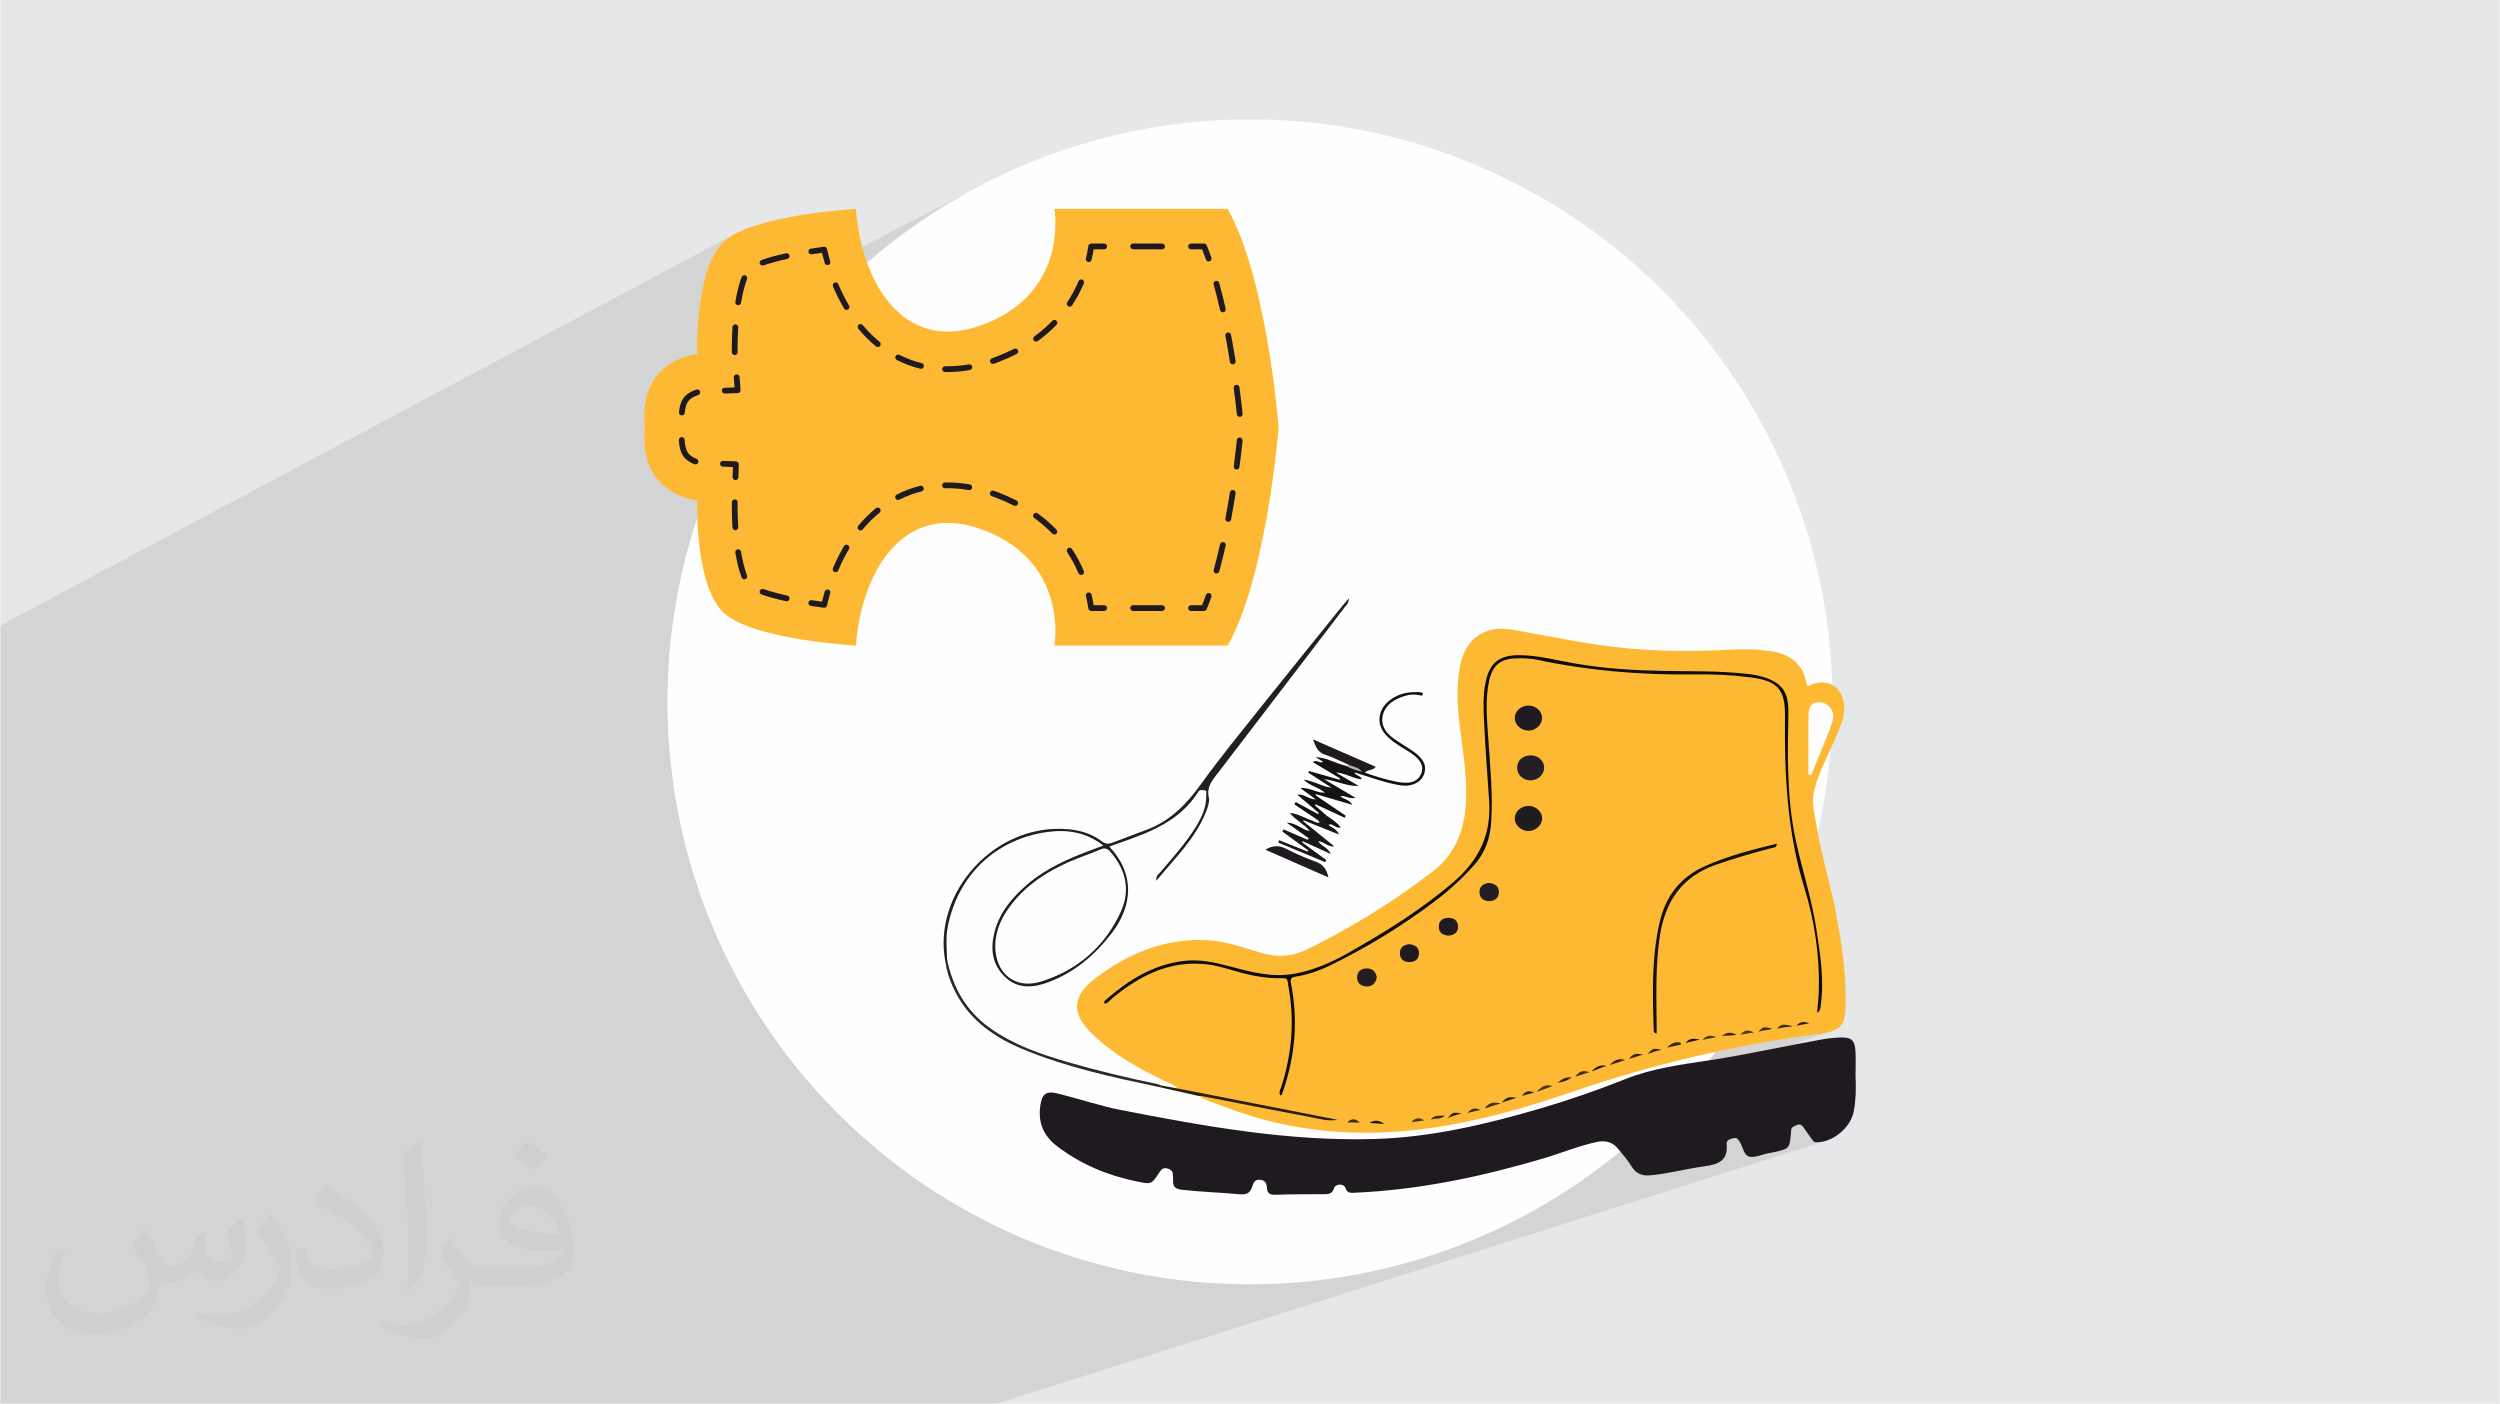 <?xml version="1.0" encoding="UTF-8"?>
<!DOCTYPE svg PUBLIC "-//W3C//DTD SVG 1.1//EN" "http://www.w3.org/Graphics/SVG/1.1/DTD/svg11.dtd">
<!-- Creator: CorelDRAW -->
<svg xmlns="http://www.w3.org/2000/svg" xml:space="preserve" width="3.71in" height="2.083in" version="1.1" style="shape-rendering:geometricPrecision; text-rendering:geometricPrecision; image-rendering:optimizeQuality; fill-rule:evenodd; clip-rule:evenodd"
viewBox="0 0 3709.59 2083.33"
 xmlns:xlink="http://www.w3.org/1999/xlink"
 xmlns:xodm="http://www.corel.com/coreldraw/odm/2003">
 <defs>
  <style type="text/css">
   <![CDATA[
    .fil3 {fill:#FEFEFE}
    .fil0 {fill:#E6E7E8}
    .fil19 {fill:#FEFEFE;fill-rule:nonzero}
    .fil18 {fill:#0F0C05;fill-rule:nonzero}
    .fil11 {fill:#131211;fill-rule:nonzero}
    .fil20 {fill:#141008;fill-rule:nonzero}
    .fil7 {fill:#141312;fill-rule:nonzero}
    .fil16 {fill:#151514;fill-rule:nonzero}
    .fil15 {fill:#161514;fill-rule:nonzero}
    .fil48 {fill:#191307;fill-rule:nonzero}
    .fil14 {fill:#191816;fill-rule:nonzero}
    .fil12 {fill:#1B1918;fill-rule:nonzero}
    .fil46 {fill:#1D1505;fill-rule:nonzero}
    .fil5 {fill:#1F1A20;fill-rule:nonzero}
    .fil10 {fill:#1F1B20;fill-rule:nonzero}
    .fil9 {fill:#201B20;fill-rule:nonzero}
    .fil21 {fill:#211B20;fill-rule:nonzero}
    .fil6 {fill:#211F1F;fill-rule:nonzero}
    .fil47 {fill:#22190A;fill-rule:nonzero}
    .fil44 {fill:#221A09;fill-rule:nonzero}
    .fil41 {fill:#231809;fill-rule:nonzero}
    .fil24 {fill:#231D20;fill-rule:nonzero}
    .fil23 {fill:#241D20;fill-rule:nonzero}
    .fil22 {fill:#241F24;fill-rule:nonzero}
    .fil45 {fill:#261C09;fill-rule:nonzero}
    .fil13 {fill:#291F0E;fill-rule:nonzero}
    .fil8 {fill:#2C2A26;fill-rule:nonzero}
    .fil42 {fill:#31220C;fill-rule:nonzero}
    .fil43 {fill:#31230B;fill-rule:nonzero}
    .fil34 {fill:#31240C;fill-rule:nonzero}
    .fil37 {fill:#34260B;fill-rule:nonzero}
    .fil33 {fill:#38290D;fill-rule:nonzero}
    .fil36 {fill:#39280E;fill-rule:nonzero}
    .fil40 {fill:#3A290D;fill-rule:nonzero}
    .fil39 {fill:#3C2B0C;fill-rule:nonzero}
    .fil35 {fill:#3D2C0D;fill-rule:nonzero}
    .fil27 {fill:#3E2B0D;fill-rule:nonzero}
    .fil26 {fill:#3E2E0E;fill-rule:nonzero}
    .fil29 {fill:#3F2E0E;fill-rule:nonzero}
    .fil30 {fill:#43300E;fill-rule:nonzero}
    .fil25 {fill:#43310F;fill-rule:nonzero}
    .fil28 {fill:#4A3711;fill-rule:nonzero}
    .fil31 {fill:#4B3810;fill-rule:nonzero}
    .fil32 {fill:#4E3C11;fill-rule:nonzero}
    .fil38 {fill:#513B11;fill-rule:nonzero}
    .fil17 {fill:#B6B4A7;fill-rule:nonzero}
    .fil4 {fill:#FEB934;fill-rule:nonzero}
    .fil2 {fill:#373435;fill-opacity:0.031}
    .fil1 {fill:#373435;fill-opacity:0.102}
   ]]>
  </style>
 </defs>
 <g id="Layer_x0020_1">
  <polygon class="fil0" points="-0,0 3709.59,0 3709.59,2083.33 -0,2083.33 "/>
  <polygon class="fil1" points="1056.89,2083.33 1050.03,2083.33 988.53,2083.33 -0,2083.33 -0,1272.18 -0,1249.8 -0,1119.57 -0,1058.92 -0,1054.38 -0,1053.07 -0,1030.71 -0,930.02 -0,928.36 1090.92,346.88 1085.28,350.07 1080.15,353.43 1075.59,356.95 1071.47,360.83 1067.63,365.21 1064.06,370.04 1060.75,375.28 1057.69,380.9 1054.88,386.85 1052.3,393.09 1049.94,399.58 1047.8,406.29 1045.85,413.17 1044.11,420.17 1042.54,427.26 1041.15,434.41 1039.91,441.56 1038.83,448.69 1037.9,455.73 1037.1,462.67 1036.42,469.45 1035.86,476.04 1035.4,482.39 1035.03,488.46 1034.8,493.24 1458.67,273.07 1441.83,282.01 1425.21,291.31 1408.82,300.96 1392.66,310.95 1376.74,321.29 1361.07,331.96 1345.64,342.97 1330.46,354.3 1315.55,365.96 1300.9,377.93 1286.52,390.21 1034.27,520.44 1034.29,522.31 1034.32,524.09 1034.34,525.18 1034.35,525.56 976.53,555.37 970.04,563.99 964.35,574.37 959.87,586.44 956.87,600.33 955.62,616.19 956.39,634.13 955.62,652.06 956.87,667.92 959.87,681.81 964.35,693.89 970.04,704.26 976.67,713.06 983.95,720.41 991.62,726.45 999.41,731.3 1007.05,735.09 1014.26,737.94 1020.77,740 1026.3,741.37 1030.59,742.19 1033.37,742.59 1034.35,742.69 1034.34,743.15 1034.31,744.5 1034.28,746.68 1034.25,749.63 1034.25,753.31 1034.29,757.64 1034.37,762.58 1034.52,768.07 1031.87,776.15 1029.3,784.26 1026.81,792.41 1024.39,800.59 1022.06,808.81 1019.8,817.06 1017.62,825.33 1015.52,833.65 1013.5,841.99 1011.56,850.37 1009.7,858.78 1007.93,867.21 1006.24,875.68 1004.63,884.17 1003.1,892.7 1001.66,901.25 1000.3,909.83 999.02,918.44 997.83,927.08 996.73,935.75 995.71,944.44 994.78,953.15 993.93,961.9 993.17,970.67 992.5,979.46 991.92,988.27 991.43,997.11 991.02,1005.98 990.7,1014.87 990.48,1023.78 990.34,1032.71 990.3,1041.66 991.42,1086.15 994.76,1130.05 1000.26,1173.32 1007.86,1215.89 1017.51,1257.71 1029.16,1298.74 1042.75,1338.91 1058.23,1378.17 1075.54,1416.46 1094.64,1453.74 1115.45,1489.94 1137.94,1525.02 1162.04,1558.91 1187.7,1591.57 1214.88,1622.93 1243.5,1652.96 1273.52,1681.58 1304.89,1708.76 1337.55,1734.42 1371.44,1758.52 1406.52,1781.01 1442.72,1801.82 1480,1820.92 1518.3,1838.23 1557.55,1853.71 1597.72,1867.3 1616.72,1872.69 2545.83,1561.16 2550.53,1560.15 2555.24,1559.15 2559.95,1558.17 2564.67,1557.19 2569.38,1556.23 2574.1,1555.28 2578.82,1554.35 2583.55,1553.42 2588.28,1552.51 2593,1551.61 2597.74,1550.72 2602.48,1549.84 2607.21,1548.98 2611.96,1548.12 2616.7,1547.28 2621.45,1546.45 2626.2,1545.63 2630.95,1544.83 2635.71,1544.04 2640.46,1543.25 2645.23,1542.48 2649.99,1541.72 2654.76,1540.98 2659.53,1540.24 2664.3,1539.52 2669.08,1538.81 2673.86,1538.11 2678.64,1537.43 2683.43,1536.75 2688.21,1536.08 2693,1535.43 2697.8,1534.79 2703.97,1533.9 2709.51,1532.91 2714.44,1531.8 2718.8,1530.52 1657.98,1883.39 1680.57,1888.6 1723.14,1896.2 1766.41,1901.7 1803.18,1904.5 2404.42,1708.98 2406.68,1711.72 2408.93,1714.48 2411.15,1717.25 2413.33,1720.05 2415.47,1722.88 2417.54,1725.75 2419.54,1728.67 2421.44,1731.64 2424.15,1735.43 2425.23,1736.56 2568.42,1690.48 2570.24,1689.95 2572.09,1689.43 2573.97,1689.05 2575.57,1689.1 2576.94,1689.51 2578.1,1690.23 2579.12,1691.19 2580.04,1692.32 2580.91,1693.57 2581.76,1694.89 2582.75,1696.67 2666.85,1669.7 2668.48,1669.17 2669.94,1669.01 2671.24,1669.17 2672.41,1669.59 2673.46,1670.26 2674.43,1671.12 2675.34,1672.13 2676.21,1673.26 2677.76,1675.39 2679.3,1677.54 2680.83,1679.68 2682.35,1681.84 2683.87,1683.99 2685.39,1686.15 2686.91,1688.3 2688.44,1690.45 2689.03,1691.31 2689.61,1692.16 2690.21,1692.98 2690.87,1693.72 2691.63,1694.37 2692.53,1694.88 2693.59,1695.22 2694.87,1695.37 2699.49,1695.23 2704.13,1694.59 2708.76,1693.48 1479.04,2083.33 1472.07,2083.33 1460.35,2083.33 1457.7,2083.33 1454.54,2083.33 1452.78,2083.33 1444.01,2083.33 1433.93,2083.33 1429.46,2083.33 1424.76,2083.33 1394.83,2083.33 1391.09,2083.33 1376.93,2083.33 1371.19,2083.33 1347.73,2083.33 1347.39,2083.33 1330.43,2083.33 1253.24,2083.33 "/>
  <path class="fil2" d="M216.98 1826.25c7.08,11.04 12.08,21.04 16.04,33.02 3.02,6.98 5,19.06 21.04,19.06 5,0 10.94,-1.04 16.98,-5 6.98,-3.02 11.98,-9.06 13.96,-17.08l6.04 -20.94 15 -8.02 1.04 1.04c-2.08,7.92 -3.02,15.94 -3.02,20.94 0,18.02 15,24.06 26.98,24.06 6.98,0 13.02,-3.02 13.02,-10 0,-8.02 -4.06,-23.02 -8.02,-35 6.98,-7.08 13.96,-14.06 21.98,-20l1.04 0.94c3.96,15 5.94,30 5.94,40 0,10 -3.96,20 -7.92,26.98 -7.08,14.06 -20,25.1 -36.04,25.1 -11.98,0 -25,-6.04 -33.96,-17.08l-1.04 0c-9.06,11.04 -21.98,20 -43.02,20l-6.98 0c-1.04,14.06 -4.06,24.06 -9.06,33.02 -12.92,25 -50,42.08 -85,42.08 -48.96,0 -73.96,-28.02 -73.96,-66.04 0,-23.02 8.02,-45 18.96,-60l10 3.96c-6.98,14.06 -11.98,26.98 -11.98,40 0,35 28.96,51.98 61.98,51.98 31.04,0 69.06,-18.96 75,-41.98 -2.92,-25 -11.98,-35.94 -25.94,-58.96 3.96,-8.02 10,-15 16.98,-23.02l1.04 0 0 0 0 0 2.92 0.94 0 0 -0.01 0 0.01 0zm565.1 -133.02c10,6.04 20,14.06 30,23.02 -5.94,8.02 -11.98,15 -20.94,21.04 -10,-8.02 -20,-15 -30,-21.98 6.98,-8.02 13.96,-15 20.94,-22.08l0 0 0 0 0 0 0 0 0 0 0 0 0 0zm5 96.04c-16.98,0 -30,11.04 -30,19.06 0,16.98 33.02,22.92 73.02,22.92 -5,-20 -23.02,-41.98 -43.02,-41.98zm-36.98 93.02c21.98,0 41.04,-1.04 55,-3.96 16.04,-4.06 30,-12.08 30,-18.02 0,-1.04 0,-3.02 -0.94,-5 -9.06,0.94 -19.06,0.94 -29.06,0.94 -28.96,0 -51.98,-6.98 -61.04,-22.92 -1.98,-5 -3.96,-10 -3.96,-16.04 0,-16.04 6.98,-31.04 19.06,-41.98 10,-9.06 20.94,-14.06 32.92,-14.06 21.04,0 37.08,16.04 48.02,42.08 6.04,13.96 11.04,30.94 11.04,50.94 0,14.06 -4.06,25 -11.98,34.06 -16.04,15 -45,20.94 -90,20.94l-20.1 0 0 0 -4.9 0c-11.04,0 -19.06,-1.98 -26.04,-6.98l-1.04 0c0,3.02 1.04,5 1.04,8.02 0,10 -3.02,23.02 -10,33.02 -20,30 -41.98,43.02 -60,43.02 -19.06,0 -42.08,-7.08 -63.02,-17.08l3.96 -6.98c6.98,3.02 16.04,5 29.06,5 33.96,0 78.02,-33.02 83.96,-63.96 -0.94,-3.02 -3.96,-6.04 -6.98,-10 -10,-11.98 -16.04,-21.98 -21.98,-31.98 5,-10.1 10,-18.02 13.96,-25.1l1.98 0c14.06,29.06 28.02,46.04 57.08,46.04l5 0 0 0 20.94 0 0 0 0 0 0 0 0 0 0 0 -1.98 0 0 0 0.01 0 -0.01 0zm-146.98 31.04c2.92,-14.06 2.92,-29.06 2.92,-43.02l0 -21.04c0,-38.96 -4.9,-96.04 -8.96,-133.96 6.98,-8.02 16.98,-17.08 25,-23.02l1.98 0.94c5,47.08 6.98,101.04 6.98,151.04 0,13.02 -0.94,26.04 -1.98,35 -0.94,11.98 -7.92,21.04 -21.98,35l-3.02 -0.94 -0.94 0 0 0 0 0zm-151.04 -62.08c0.94,18.02 10,33.02 41.04,33.02 20,0 35.94,-5 55,-13.96 2.92,-1.04 5,-3.02 5,-5 0,-11.98 -9.06,-26.98 -24.06,-41.04 -13.96,-13.02 -33.96,-25 -51.98,-31.98 -6.04,-3.02 -8.02,-5 -8.02,-8.02 0,-5 6.98,-16.04 13.02,-23.96l1.98 0c21.04,10.94 43.02,26.98 60,43.96 15,16.04 25,33.02 25,51.04 0,13.02 -3.96,25.94 -10.94,38.02 -23.02,10.94 -46.04,20 -70.1,20 -28.96,0 -48.96,-14.06 -48.96,-45 0,-3.02 0,-9.06 1.04,-16.04l10 0 0 0 0 0 0 0 0 0 0 0 1.98 -1.04 0 0 -0.01 0 0.01 0zm-51.98 -51.98l17.92 29.06c7.08,10.94 13.02,21.98 13.02,40.94l0 24.06c0,18.96 -11.98,38.96 -31.98,60 -15,13.96 -29.06,18.96 -41.98,18.96 -19.06,0 -40,-5.94 -65,-15.94l2.92 -7.08c8.02,2.08 17.08,4.06 28.02,4.06 36.04,0 72.08,-26.04 89.06,-58.02 1.98,-4.06 3.02,-6.98 3.02,-8.96 0,-4.06 -2.08,-8.02 -4.06,-11.04 -8.96,-16.98 -18.96,-33.02 -30,-46.98 6.04,-9.06 11.98,-18.02 18.02,-27.08l0.94 0 0 0 0 0 0 0 0 0 0 0 0 -1.98 0.1 0 0.01 0 -0.01 0z"/>
  <g id="_1985576283136">
   <circle class="fil3" cx="1854.79" cy="1041.67" r="864.5"/>
   <g>
    <g>
     <path class="fil4" d="M1460.11 787.01c-126.82,-48.57 -184.31,75.3 -190.03,171.25 0,0 -148.96,-8.4 -194.49,-46.96 -45.53,-38.56 -41.24,-168.61 -41.24,-168.61 0,0 -87.96,-7.12 -77.96,-108.56 -10,-101.45 77.96,-108.57 77.96,-108.57 0,0 -4.29,-129.99 41.24,-168.6 45.53,-38.56 194.49,-46.95 194.49,-46.95 5.72,95.96 63.2,219.81 190.03,171.24 126.81,-48.57 104.29,-171.24 104.29,-171.24l257.17 0c58.58,103.11 75.73,324.13 75.73,324.13 0,0 -17.15,221.05 -75.73,324.13l-257.17 0c0,0 22.52,-122.68 -104.29,-171.25z"/>
     <path class="fil5" d="M1797.7 884.5c0,-1.79 -1.1,-3.45 -2.87,-4.04 -2.23,-0.81 -4.68,0.37 -5.46,2.6 -1.85,5.28 -3.76,10.39 -5.69,15.21l-16.39 0c-2.37,0 -4.28,1.91 -4.28,4.26 0,2.38 1.92,4.3 4.28,4.3l19.29 0c1.74,0 3.31,-1.07 3.97,-2.69 2.33,-5.71 4.65,-11.85 6.9,-18.24 0.16,-0.46 0.24,-0.94 0.24,-1.41z"/>
     <path class="fil5" d="M1815.45 463.39c-2.31,0.51 -4.6,-0.94 -5.12,-3.23 -3.02,-13.35 -6.2,-26.12 -9.46,-37.97 -0.64,-2.3 0.72,-4.64 3,-5.23 2.29,-0.65 4.64,0.68 5.26,2.98 3.3,11.93 6.52,24.84 9.57,38.35 0.07,0.3 0.1,0.64 0.1,0.93 0,1.96 -1.35,3.76 -3.35,4.18zm3.27 346.33c-3.05,13.51 -6.26,26.43 -9.53,38.35 -0.63,2.3 -2.99,3.62 -5.28,3.03 -2.28,-0.65 -3.63,-3.03 -3,-5.29 3.25,-11.8 6.43,-24.59 9.44,-37.96 0.52,-2.3 2.81,-3.76 5.12,-3.24 1.99,0.46 3.35,2.22 3.35,4.17 0,0.34 -0.04,0.64 -0.1,0.93zm11.15 -269.04c-2.33,0.39 -4.53,-1.19 -4.91,-3.53 -2.09,-13.17 -4.35,-26.17 -6.7,-38.61 -0.44,-2.34 1.09,-4.6 3.41,-5.02 2.33,-0.43 4.56,1.11 5.01,3.41 2.37,12.57 4.63,25.61 6.74,38.86 0.04,0.26 0.06,0.47 0.06,0.68 0,2.09 -1.5,3.92 -3.61,4.22zm3.57 191.53c-2.11,13.26 -4.39,26.33 -6.75,38.86 -0.44,2.34 -2.67,3.83 -5,3.41 -2.33,-0.43 -3.86,-2.69 -3.42,-4.99 2.35,-12.44 4.6,-25.43 6.7,-38.64 0.37,-2.35 2.57,-3.93 4.91,-3.54 2.11,0.34 3.61,2.13 3.61,4.22 0,0.22 -0.02,0.47 -0.05,0.68zm6.52 -113.51c-2.35,0.22 -4.46,-1.49 -4.7,-3.83 -1.29,-12.4 -2.84,-25.52 -4.63,-38.94 -0.3,-2.3 1.33,-4.48 3.69,-4.81 2.35,-0.3 4.5,1.37 4.81,3.71 1.79,13.5 3.36,26.67 4.66,39.15 0.02,0.18 0.02,0.3 0.02,0.47 0,2.17 -1.65,4 -3.85,4.26zm3.85 35.32c-1.31,12.48 -2.88,25.69 -4.67,39.16 -0.32,2.34 -2.47,4 -4.81,3.71 -2.35,-0.3 -4,-2.48 -3.69,-4.82 1.78,-13.43 3.34,-26.5 4.63,-38.94 0.25,-2.34 2.36,-4.05 4.72,-3.79 2.2,0.21 3.83,2.09 3.83,4.26 0,0.13 -0.01,0.3 -0.02,0.42z"/>
     <path class="fil5" d="M1797.72 383.8c0,-0.47 -0.08,-0.98 -0.25,-1.45 -2.24,-6.39 -4.57,-12.53 -6.9,-18.24 -0.67,-1.62 -2.23,-2.64 -3.97,-2.64l-19.29 0c-2.37,0 -4.28,1.91 -4.28,4.26 0,2.38 1.92,4.3 4.28,4.3l16.4 0c1.91,4.82 3.82,9.89 5.68,15.17 0.79,2.22 3.24,3.41 5.47,2.61 1.76,-0.6 2.87,-2.26 2.87,-4z"/>
     <path class="fil5" d="M1728.62 365.74c0,-2.35 -1.92,-4.26 -4.28,-4.26l-42.97 0c-2.37,0 -4.28,1.91 -4.28,4.26 0,2.38 1.92,4.3 4.28,4.3l42.97 0c2.37,0 4.28,-1.92 4.28,-4.3z"/>
     <path class="fil5" d="M1642.68 365.74c0,-2.35 -1.91,-4.26 -4.28,-4.26l-19.29 0c-2.13,0 -3.93,1.53 -4.24,3.62 -0.93,6.26 -2.15,12.52 -3.59,18.58 -0.54,2.3 0.88,4.64 3.18,5.15 2.31,0.55 4.61,-0.86 5.16,-3.16 1.21,-5.11 2.27,-10.39 3.15,-15.64l15.62 0c2.37,0 4.28,-1.92 4.28,-4.3z"/>
     <path class="fil5" d="M1258.17 459.39c-2.04,1.24 -4.67,0.55 -5.87,-1.5 -6.04,-10.23 -11.58,-21.26 -16.47,-32.85 -0.93,-2.17 0.1,-4.69 2.28,-5.59 2.18,-0.93 4.7,0.09 5.62,2.26 4.74,11.2 10.1,21.94 15.94,31.83 0.41,0.69 0.6,1.41 0.6,2.17 0,1.45 -0.75,2.9 -2.11,3.67zm47.52 54.11c-1.5,1.83 -4.2,2.08 -6.04,0.6 -9.29,-7.58 -18.11,-16.37 -26.19,-26.03 -1.52,-1.84 -1.27,-4.52 0.55,-6.06 1.81,-1.53 4.52,-1.28 6.04,0.56 7.73,9.29 16.16,17.63 25.02,24.88 1.04,0.85 1.57,2.09 1.57,3.37 0,0.93 -0.31,1.88 -0.96,2.69zm64.92 30.68c-0.57,2.3 -2.9,3.71 -5.2,3.11 -11.98,-2.94 -23.67,-7.33 -34.74,-12.95 -2.13,-1.07 -2.96,-3.63 -1.89,-5.75 1.08,-2.09 3.65,-2.94 5.77,-1.88 10.5,5.33 21.58,9.46 32.93,12.27 1.95,0.47 3.25,2.21 3.25,4.17 0,0.35 -0.03,0.69 -0.12,1.03zm68.4 5.07c-11.08,1.96 -22.15,2.94 -32.9,2.94 -1.33,0 -2.65,0 -3.96,-0.04 -2.33,-0.05 -4.19,-1.96 -4.19,-4.26 0,-0.05 0,-0.09 0,-0.09 0.05,-2.39 2.01,-4.27 4.38,-4.22 1.25,0.04 2.51,0.04 3.77,0.04 10.25,0 20.81,-0.93 31.4,-2.81 2.33,-0.39 4.56,1.15 4.97,3.5 0.04,0.26 0.06,0.51 0.06,0.72 0,2.05 -1.46,3.88 -3.54,4.22zm69.38 -23.86c-8.48,4.35 -17.49,8.35 -26.81,11.89 -2.34,0.93 -4.66,1.74 -6.96,2.56 -2.24,0.81 -4.68,-0.38 -5.46,-2.6 -0.78,-2.26 0.4,-4.69 2.64,-5.49 2.21,-0.78 4.46,-1.58 6.72,-2.43 9.03,-3.5 17.78,-7.37 25.98,-11.55 2.11,-1.06 4.69,-0.26 5.76,1.87 0.32,0.6 0.48,1.28 0.48,1.92 0,1.57 -0.85,3.07 -2.34,3.83zm59.3 -43.33c-8.42,8.69 -17.79,16.83 -27.88,24.15 -1.92,1.41 -4.59,0.98 -5.98,-0.94 -1.39,-1.92 -0.96,-4.6 0.95,-6.01 9.69,-7.03 18.69,-14.83 26.74,-23.18 1.65,-1.7 4.36,-1.75 6.06,-0.08 0.87,0.85 1.31,1.96 1.31,3.07 0,1.06 -0.4,2.17 -1.2,2.98zm40.48 -61.36c-4.84,11.42 -10.7,22.37 -17.4,32.56 -1.3,1.96 -3.96,2.51 -5.94,1.24 -1.96,-1.32 -2.52,-3.97 -1.21,-5.97 6.42,-9.76 12.03,-20.24 16.67,-31.19 0.94,-2.18 3.44,-3.2 5.63,-2.26 1.64,0.68 2.61,2.3 2.61,3.96 0,0.56 -0.1,1.11 -0.34,1.66z"/>
     <path class="fil5" d="M1231.93 389.13c0,-0.39 -0.06,-0.81 -0.18,-1.19 -1.76,-6.05 -3.38,-12.23 -4.8,-18.45 -0.5,-2.13 -2.55,-3.54 -4.74,-3.28 -6.5,0.85 -12.91,1.79 -19.21,2.81 -2.33,0.34 -3.93,2.56 -3.56,4.9 0.37,2.34 2.56,3.92 4.9,3.54 4.98,-0.77 10.04,-1.54 15.15,-2.22 1.23,5.07 2.59,10.14 4.03,15.09 0.66,2.26 3.04,3.57 5.31,2.93 1.88,-0.55 3.09,-2.25 3.09,-4.13z"/>
     <path class="fil5" d="M1095.23 485.94c-0.65,9.93 -0.98,20.24 -0.98,30.72 0,2.85 0.03,4.94 0.05,6.09 -0.02,2.56 -1.83,4.31 -4.2,4.35 -2.36,0.04 -4.32,-1.83 -4.37,-4.17 -0.02,-1.16 -0.06,-3.32 -0.06,-6.26 0,-10.66 0.34,-21.18 1,-31.27 0.16,-2.39 2.2,-4.18 4.56,-4.01 2.27,0.13 4,2.04 4,4.27 0,0.08 0,0.2 -0.01,0.3zm13.04 -71.71c-2.41,6.3 -5.91,17.51 -8.89,35.2 -0.4,2.34 -2.61,3.91 -4.94,3.49 -2.33,-0.39 -3.91,-2.56 -3.52,-4.9 2.44,-14.57 5.67,-27.31 9.34,-36.86 0.84,-2.21 3.32,-3.32 5.53,-2.47 1.7,0.68 2.76,2.3 2.76,4 0,0.51 -0.1,1.02 -0.29,1.54zm59.78 -29.96c-14.03,3.11 -25.94,6.35 -35.37,9.68 -2.24,0.76 -4.68,-0.39 -5.47,-2.65 -0.78,-2.21 0.39,-4.68 2.63,-5.45 9.76,-3.41 22,-6.78 36.37,-9.93 2.31,-0.51 4.59,0.94 5.11,3.24 0.06,0.34 0.1,0.65 0.1,0.94 0,1.96 -1.37,3.75 -3.36,4.17z"/>
     <path class="fil5" d="M1098.71 579.17c0,-0.13 0,-0.26 -0.01,-0.35l-1.52 -19.22c-0.19,-2.39 -2.26,-4.13 -4.61,-3.96 -2.36,0.21 -4.12,2.21 -3.93,4.6l1.17 14.79 -14.8 0.5c-2.37,0.09 -4.23,1.92 -4.13,4.44 0.08,2.39 2.06,4.22 4.43,4.13l19.28 -0.68c1.17,-0.05 2.27,-0.55 3.04,-1.41 0.7,-0.81 1.09,-1.84 1.09,-2.85z"/>
     <path class="fil5" d="M1035.83 686.58c-0.84,2.21 -3.31,3.32 -5.53,2.47 -3.73,-1.4 -7.04,-3.15 -9.83,-5.19 -3.74,-2.72 -12.49,-9.12 -13.36,-30.6 -0.14,-2.43 1.74,-4.34 4.12,-4.43 2.36,-0.13 4.36,1.71 4.45,4.1 0.7,17.33 6.88,21.85 9.85,24.02 2.17,1.57 4.81,2.94 7.82,4.09 1.71,0.64 2.76,2.3 2.76,4 0,0.51 -0.1,1.02 -0.28,1.54zm-0.07 -100.18c-2.76,0.85 -6.78,2.39 -10.25,4.95 -2.76,2 -8.48,6.17 -9.68,21.35 -0.19,2.34 -2.26,4.13 -4.61,3.91 -2.36,-0.17 -4.09,-2.3 -3.93,-4.6 1.52,-19.09 9.68,-25.06 13.18,-27.61 4.43,-3.24 9.38,-5.16 12.75,-6.22 2.26,-0.69 4.67,0.55 5.37,2.81 0.13,0.47 0.19,0.86 0.19,1.28 0,1.83 -1.18,3.54 -3.02,4.13z"/>
     <path class="fil5" d="M1096.02 689.05c0,-2.29 -1.82,-4.21 -4.14,-4.26l-19.27 -0.72c-2.37,-0.05 -4.36,1.78 -4.44,4.13 -0.06,2.17 1.77,4.39 4.14,4.43l15.02 0.56 -0.46 15c-0.07,2.3 1.78,4.35 4.15,4.43 2.36,0.09 4.34,-1.79 4.41,-4.13l0.59 -19.31c0.01,-0.04 0.01,-0.08 0.01,-0.13z"/>
     <path class="fil5" d="M1091.24 786.93c-2.35,0.18 -4.4,-1.61 -4.56,-4 -0.67,-10.1 -1,-20.62 -1,-31.28 0,-2.94 0.03,-5.06 0.06,-6.26 0.05,-2.34 2.02,-4.22 4.38,-4.18 2.36,0.05 4.19,1.93 4.19,4.35 -0.02,1.15 -0.05,3.24 -0.05,6.09 0,10.48 0.33,20.79 0.98,30.72 0.01,0.08 0.01,0.17 0.01,0.3 0,2.21 -1.73,4.09 -4,4.26zm14.55 72.65c-2.21,0.85 -4.69,-0.26 -5.54,-2.47 -3.65,-9.54 -6.87,-22.28 -9.33,-36.81 -0.38,-2.39 1.19,-4.56 3.52,-4.94 2.33,-0.38 4.54,1.2 4.94,3.54 2.97,17.69 6.46,28.89 8.87,35.15 0.19,0.51 0.29,1.02 0.29,1.54 0,1.75 -1.05,3.36 -2.76,4zm65.51 29.53c-0.52,2.3 -2.81,3.75 -5.11,3.24 -14.35,-3.15 -26.58,-6.51 -36.35,-9.93 -2.23,-0.77 -3.41,-3.24 -2.63,-5.46 0.78,-2.26 3.22,-3.41 5.46,-2.64 9.44,3.31 21.34,6.56 35.35,9.67 2.01,0.42 3.37,2.21 3.37,4.18 0,0.3 -0.03,0.64 -0.09,0.94z"/>
     <path class="fil5" d="M1231.93 879.13c0,-1.83 -1.22,-3.53 -3.09,-4.09 -2.27,-0.68 -4.65,0.64 -5.31,2.9 -1.44,4.98 -2.8,10.05 -4.03,15.08 -5.11,-0.69 -10.17,-1.41 -15.15,-2.22 -2.33,-0.38 -4.53,1.24 -4.9,3.54 -0.39,2.34 1.22,4.56 3.56,4.94 6.29,0.98 12.71,1.93 19.21,2.77 2.18,0.3 4.24,-1.15 4.74,-3.28 1.42,-6.19 3.04,-12.36 4.8,-18.41 0.12,-0.43 0.18,-0.81 0.18,-1.24z"/>
     <path class="fil5" d="M1259.59 814.88c-5.83,9.89 -11.19,20.63 -15.93,31.83 -0.92,2.17 -3.43,3.2 -5.61,2.3 -2.19,-0.94 -3.21,-3.45 -2.29,-5.63 4.87,-11.59 10.41,-22.62 16.44,-32.85 1.2,-2.04 3.83,-2.72 5.87,-1.53 1.35,0.8 2.11,2.26 2.11,3.7 0,0.77 -0.19,1.49 -0.6,2.17zm45.35 -53.99c-8.86,7.29 -17.28,15.69 -25.01,24.97 -1.51,1.79 -4.21,2.04 -6.03,0.56 -1.81,-1.54 -2.08,-4.27 -0.56,-6.06 8.09,-9.71 16.88,-18.49 26.17,-26.07 1.84,-1.49 4.54,-1.24 6.04,0.59 0.65,0.81 0.97,1.75 0.97,2.69 0,1.28 -0.54,2.52 -1.57,3.33zm62.36 -31.53c-11.33,2.81 -22.41,6.94 -32.91,12.27 -2.12,1.06 -4.69,0.26 -5.77,-1.88 -1.07,-2.13 -0.23,-4.68 1.88,-5.75 11.08,-5.63 22.78,-10.01 34.74,-12.99 2.29,-0.55 4.62,0.85 5.19,3.11 0.09,0.38 0.13,0.72 0.13,1.06 0,1.93 -1.3,3.67 -3.26,4.18zm75 -5.41c-0.41,2.3 -2.63,3.87 -4.96,3.45 -10.53,-1.84 -21.04,-2.77 -31.23,-2.77 -1.33,0 -2.65,0 -3.95,0.05 -2.36,0.08 -4.33,-1.8 -4.39,-4.18 0,-0.04 0,-0.09 0,-0.09 0,-2.34 1.85,-4.26 4.18,-4.3 1.38,-0.05 2.76,-0.05 4.16,-0.05 10.68,0 21.69,0.98 32.7,2.9 2.09,0.38 3.55,2.17 3.55,4.22 0,0.26 -0.02,0.51 -0.06,0.77zm67.79 24.63c-1.08,2.09 -3.67,2.94 -5.77,1.83 -8.13,-4.13 -16.82,-7.97 -25.81,-11.42 -2.32,-0.9 -4.61,-1.74 -6.9,-2.56 -2.23,-0.77 -3.39,-3.19 -2.63,-5.45 0.79,-2.22 3.23,-3.41 5.47,-2.61 2.36,0.81 4.73,1.67 7.13,2.61 9.28,3.53 18.24,7.54 26.64,11.8 1.5,0.77 2.34,2.25 2.34,3.83 0,0.64 -0.14,1.32 -0.46,1.96zm57.34 43.55c-1.7,1.66 -4.42,1.62 -6.06,-0.09 -8.06,-8.35 -17.06,-16.15 -26.75,-23.13 -1.92,-1.41 -2.35,-4.09 -0.96,-6.01 1.39,-1.92 4.07,-2.35 5.98,-0.93 10.1,7.28 19.49,15.42 27.89,24.11 0.8,0.81 1.2,1.92 1.2,2.98 0,1.11 -0.43,2.21 -1.31,3.07zm38.39 60.89c-2.18,0.94 -4.69,-0.08 -5.62,-2.25 -4.65,-10.95 -10.28,-21.43 -16.7,-31.15 -1.3,-2 -0.76,-4.64 1.21,-5.96 1.98,-1.28 4.64,-0.77 5.94,1.24 6.71,10.14 12.59,21.09 17.44,32.51 0.23,0.56 0.34,1.11 0.34,1.71 0,1.66 -0.98,3.24 -2.61,3.91z"/>
     <path class="fil5" d="M1642.68 902.53c0,-2.35 -1.91,-4.26 -4.28,-4.26l-15.62 0c-0.88,-5.29 -1.93,-10.53 -3.15,-15.64 -0.55,-2.3 -2.85,-3.76 -5.16,-3.2 -2.3,0.55 -3.72,2.85 -3.18,5.15 1.44,6.09 2.65,12.35 3.59,18.58 0.31,2.08 2.11,3.67 4.24,3.67l19.29 0c2.37,0 4.28,-1.93 4.28,-4.3z"/>
     <path class="fil5" d="M1728.62 902.53c0,-2.35 -1.92,-4.26 -4.28,-4.26l-42.98 0c-2.36,0 -4.28,1.91 -4.28,4.26 0,2.38 1.93,4.3 4.28,4.3l42.98 0c2.37,0 4.28,-1.93 4.28,-4.3z"/>
    </g>
    <g>
     <path class="fil4" d="M1747.38 1615.56c-5.33,-6.31 -13.27,-8.19 -20.22,-11.56 -36.59,-17.75 -71.8,-37.37 -102.17,-65.11 -35.56,-32.48 -36.85,-58.62 1.13,-87.49 47.47,-36.08 100.83,-58.3 162.02,-56.11 28.46,1.02 55.22,10.3 81.99,18.62 24.77,7.7 48.11,5.94 70.94,-5.41 65.36,-32.51 127.28,-70.59 185.14,-115.17 31.71,-24.43 45.5,-57.85 48.69,-96.62 3.25,-39.54 -3.79,-78.32 -8.55,-117.3 -3.82,-31.26 -6.03,-62.64 0.9,-93.81 8.6,-38.67 36.9,-57.78 76.14,-51.06 42.34,7.25 84.41,15.98 126.93,22.36 66.22,9.94 132.67,10.93 199.31,7.27 20.75,-1.14 41.3,-0.76 61.77,3.02 26.69,4.93 44.38,19.13 49.33,46.87 0.28,1.56 1.09,3.03 1.67,4.58 29.52,-15.27 55.5,1.54 54.39,34.8 -0.48,14.45 -6.58,27.19 -12.14,40.1 -11.26,26.15 -25.09,51.14 -32.36,79.08 -4.66,17.91 0.49,34.43 3.15,51.33 7.13,45.37 21.39,89.21 29.66,134.35 7.9,43.15 14.55,86.45 13.88,130.52 -0.53,34.55 -6.47,41.41 -41.19,46 -123.72,16.37 -244.59,44.45 -362.72,85.1 -69.56,23.93 -140.3,44.22 -213.54,54.49 -103.5,14.52 -204.6,6.72 -302.66,-30.94 -13.46,-5.17 -27.5,-9.04 -39.93,-16.71 5.7,-4.3 11.12,-0.03 16.41,0.96 60.8,11.42 121.48,23.41 182.31,34.66 1.61,0.42 0.59,-2.66 0.48,-1.01 0,0.02 -0.15,0.01 -0.45,-0.01 -19.76,-1.43 -38.9,-6.52 -58.28,-10.11 -55.57,-10.29 -111.05,-21.09 -166.39,-32.57 -2.04,-0.42 -5.15,0.43 -5.65,-3.08z"/>
     <path class="fil5" d="M2753.57 1596.09c0.81,17.81 0.67,35.61 -2.6,53.2 -4.57,24.67 -31.61,46.74 -56.11,46.08 -3.72,-0.1 -4.81,-2.65 -6.44,-4.92 -4.09,-5.72 -8.07,-11.52 -12.22,-17.19 -2.28,-3.12 -4.75,-5.48 -9.36,-3.56 -4.29,1.78 -8.83,2.79 -8.94,8.68 -0.02,0.83 -0.05,1.65 -0.12,2.48 -2.06,24.04 -2.06,24.04 -25.57,29.24 -3.23,0.72 -6.49,1.3 -9.73,1.95 -8.9,1.81 -18.53,6.61 -26.49,4.65 -8.54,-2.1 -9.36,-14.38 -14.23,-21.8 -2.31,-3.52 -4.22,-7.09 -9.68,-5.46 -4.87,1.45 -10.37,2.18 -9.78,8.89 2.18,24.44 -12.27,29.94 -33.01,32.72 -26.57,3.57 -52.6,10.84 -79.46,13.33 -12.22,1.13 -21.5,-1.61 -28.4,-12.72 -5.86,-9.43 -13.19,-18 -20.3,-26.6 -8.11,-9.81 -18.4,-12.87 -31.11,-10.19 -27.2,5.74 -52.79,16.54 -79.31,24.39 -91.5,27.07 -184.32,46.79 -279.98,51.01 -6.24,0.28 -11.45,1.16 -14.38,-7.16 -2.37,-6.7 -14.71,-6.41 -16.81,0.43 -2.66,8.67 -8.11,8.89 -14.96,8.93 -24.01,0.12 -48.04,0 -72.02,0.85 -8.32,0.29 -12.2,-2.22 -12.7,-10.37 -0.38,-6.26 -2.16,-10.96 -9.84,-11.86 -8.12,-0.95 -10.21,4.59 -11.89,9.98 -2.93,9.39 -8.22,12.43 -18.25,11.53 -28.43,-2.57 -56.97,-3.52 -85.4,-6.59 -9.63,-1.04 -14.46,-3.89 -13.79,-13.88 0.17,-2.46 -0.42,-4.96 -0.37,-7.43 0.11,-5.77 -2.2,-8.76 -8.18,-10.35 -6.42,-1.7 -8.94,1.4 -11.88,5.87 -11.99,18.23 -11.98,17.72 -33.38,13.37 -43.18,-8.78 -82.78,-25.24 -118.04,-52.02 -19.93,-15.14 -28.73,-34.22 -25.43,-59.31 2.43,-18.49 8.14,-23.64 26.09,-19.2 31.29,7.72 61.86,18.25 93.53,24.44 124.36,24.3 249.03,46.7 376.49,43.06 84.54,-2.41 166.23,-21.87 246.99,-45.55 42.44,-12.45 84.22,-26.96 125.29,-43.34 40.82,-16.28 83.91,-21.7 126.81,-28.24 54.8,-8.36 108.87,-20.61 163.41,-30.37 9.74,-1.74 19.69,-2.9 29.57,-3.17 15.78,-0.43 20.87,4.27 21.83,20.24 0.72,11.96 0.14,23.99 0.14,35.99z"/>
     <path class="fil6" d="M1402.67 1427.49c-19.74,-102.17 73.83,-207.59 184.06,-196.55 17.61,1.77 34.01,7.09 48.12,17.78 5.39,4.09 9.76,4.35 15.63,2.06 17.65,-6.89 35.53,-13.17 53.16,-20.08 34,-13.33 57.69,-38.09 78.74,-67.33 27.76,-38.57 57.9,-75.45 87.54,-112.64 40.48,-50.79 81.44,-101.2 122.22,-151.75 2.48,-3.08 5.19,-5.97 9.57,-10.98 -0.52,7.63 -4.25,10.52 -6.75,13.79 -62.52,81.83 -125.18,163.57 -187.7,245.42 -8.08,10.58 -17.27,20.39 -13.61,36.26 1.51,6.56 -1.54,14.8 -4.23,21.58 -15.68,39.54 -45.8,68.52 -73.7,102.2 -0.78,-7.92 3.56,-9.87 5.97,-12.72 18.22,-21.42 37.15,-42.29 52.08,-66.26 9.25,-14.86 16.78,-30.46 15.96,-48.64 -0.11,-2.38 1.79,-6.82 -2.73,-6.65 -2.8,0.11 -6.71,-1.65 -8.86,2.12 -0.21,0.36 -0.45,0.69 -0.68,1.04 -27.31,42.69 -71.41,59.35 -116.22,74.89 -5.01,1.74 -9.99,3.59 -15.24,5.48 39.17,41.75 33.98,88.77 3.49,128.58 -24.84,32.43 -55.08,58.16 -93.78,72.66 -22.38,8.39 -44.9,10.56 -63.98,-7.19 -19.94,-18.56 -22.59,-42.43 -16.09,-67.52 7.56,-29.17 26.21,-51.09 48.52,-70.28 28.35,-24.39 62.05,-38.8 96.58,-51.65 5.02,-1.87 10.02,-3.77 16.35,-6.15 -25.2,-19.62 -53.38,-24.12 -82.63,-20.16 -77.16,10.45 -133.48,64.53 -148.31,140.85 -3.11,16 -1.44,32.17 -0.96,48.27 0.87,2.38 0.2,3.68 -2.5,3.55z"/>
     <path class="fil7" d="M2025.52 1146.91c15.57,5.43 31.3,10.37 47.5,13.53 5.22,1.02 10.69,1.41 16.01,1.19 9.45,-0.4 16.67,-5.03 20.07,-14 3.32,-8.73 0.04,-16.16 -6.27,-22.44 -6.81,-6.78 -15.21,-11.31 -23.29,-16.3 -1.76,-1.09 -3.47,-2.24 -5.2,-3.36 -22.83,-14.7 -31.15,-29.82 -25.94,-47.15 5.31,-17.69 27.29,-31.36 50.48,-31.09 4.27,0.05 9.01,-1.2 12.85,2.25 -0.84,4.01 -3.48,2.76 -5.67,2.28 -9.69,-2.12 -18.99,-0.25 -27.89,3.3 -13.74,5.48 -24.88,14.29 -26.83,29.78 -1.87,14.81 7.33,24.81 18.66,32.69 9.5,6.59 19.6,12.31 28.99,19.04 14.39,10.3 18.75,21.77 13.64,33.69 -5.05,11.79 -18.96,17.84 -34.61,15.3 -23.19,-3.76 -45.1,-12.25 -68.61,-19.35 2.76,5.8 9.57,4.39 11.37,10.39 -12.96,-0.69 -23.52,-9.22 -38.53,-10.04 12.72,7.46 23.32,13.67 33.93,19.89 -17.4,0.76 -32.28,-7.58 -51.58,-10.12 16.52,9.81 30.45,18.07 46.75,27.75 -9.9,2.27 -15.7,-4.28 -22.43,-2.36 -4.27,1.89 -6.81,-0.3 -8.83,-3.72 3.45,-5.38 -4.42,-5.3 -4.38,-9.04 -11.47,-7.41 -22.94,-14.81 -34.41,-22.22 0.34,-0.82 0.68,-1.63 1.02,-2.45 15.06,4.3 30.13,8.59 45.19,12.88 0.32,-0.65 0.63,-1.29 0.95,-1.94 -13.34,-7.96 -26.68,-15.91 -40.44,-24.13 5.97,-4.69 10.1,2.85 15.41,-0.46 -3.89,-2.4 -7.59,-4.67 -11.28,-6.94 16.69,0.65 30.63,9.63 46.18,13.27 7.73,0.03 14.95,2.26 22.03,5.11 2.31,0.96 3.84,2.77 5.17,4.79z"/>
     <path class="fil8" d="M1402.67 1427.49c0.83,-1.19 1.67,-2.36 2.5,-3.54 8.52,41.62 28.19,76.38 63.12,101.51 35,25.19 75.08,39.05 115.93,50.91 43.94,12.75 88.4,23.46 133.22,32.66 1.98,0.41 3.83,1.43 5.74,2.17 -0.37,1.48 -1.87,1.6 -2.84,2.37 -69.17,-14.66 -138.38,-29.35 -203.92,-56.83 -45.36,-19.02 -83.18,-46.96 -103.44,-93.88 -4.9,-11.34 -8.74,-23.04 -10.3,-35.37z"/>
     <path class="fil9" d="M1971.17 1302.26c-32.05,-14.06 -62.33,-27.35 -93.68,-41.11 11.65,-6.85 20.97,-6.54 31.46,-1.07 14.19,7.4 29.08,13.65 44.11,19.19 10.45,3.85 15.48,10.84 18.11,22.99z"/>
     <path class="fil10" d="M2025.52 1146.91c-1.53,-0.4 -3.06,-0.8 -4.58,-1.19 -5.35,-6.22 -15.1,-4.23 -20.24,-10.83 -11.32,-4.94 -22.34,-10.85 -34.06,-14.54 -11.21,-3.52 -14.38,-11.78 -18.3,-22.91 32.12,14.04 62.43,27.27 93.13,40.68 -4.19,6.1 -12.19,3.55 -15.94,8.79z"/>
     <path class="fil11" d="M1981.07 1176.61c2.61,1.72 5.22,3.43 7.83,5.15 4.62,4.74 12.73,4.28 17.96,12.87 -19.53,-5.75 -36.85,-10.85 -54.18,-15.94 -0.21,0.54 -0.42,1.08 -0.63,1.62 14.98,10.17 29.96,20.34 44.93,30.51 -0.56,0.96 -1.13,1.92 -1.69,2.88 -14.44,-6.66 -28.88,-13.33 -43.32,-19.99 -0.29,0.51 -0.59,1.02 -0.88,1.52 5.05,4.5 10.11,9 15.16,13.5 1,2.76 -0.77,3.8 -2.9,3.81 -3.87,0.02 -5.55,-2.76 -6.57,-6.06 -10.16,-8.6 -20.31,-17.2 -31.91,-27.02 10.89,-1.31 16.68,6.99 27.59,7.09 -8.25,-6.06 -14.69,-10.8 -23.07,-16.96 14.44,-0.96 24.46,7.59 36.18,6.81 5.19,-1.91 10.41,-6.15 15.48,0.21z"/>
     <path class="fil12" d="M1956.45 1248.77c3.66,7.38 13.74,8.25 18.27,18.78 -15.38,-6.98 -28.56,-12.97 -41.73,-18.96 -0.3,0.51 -0.61,1.02 -0.91,1.52 11.98,8.79 23.95,17.57 35.93,26.36 -0.53,1.08 -1.06,2.15 -1.59,3.23 -23.21,-9.69 -46.41,-19.38 -69.62,-29.07 0.4,-1.19 0.8,-2.38 1.2,-3.57 14.13,5.64 28.27,11.28 42.4,16.92 0.3,-0.57 0.6,-1.15 0.9,-1.72 -12.86,-9.39 -25.72,-18.78 -38.59,-28.17 0.67,-1.01 1.35,-2.02 2.02,-3.04 11.85,5.11 23.71,10.24 35.57,15.31 0.25,0.11 1,-0.28 1.05,-0.53 0.13,-0.69 0.02,-1.43 0.01,-2.15 0.83,-2.54 2.67,-3.57 5.25,-3.52 4.6,1.34 8.61,3.38 9.83,8.59z"/>
     <path class="fil13" d="M1720.33 1613.56c0.94,-0.8 1.89,-1.59 2.84,-2.37 8.06,1.45 16.11,2.91 24.19,4.37 79.08,15.48 158.13,30.96 237.18,46.44 -13.97,2.63 -27.14,-1.48 -40.35,-3.96 -53.91,-10.08 -107.7,-20.86 -161.53,-31.34 -1.19,-0.23 -2.46,0.01 -3.7,0.03 -19.54,-4.39 -39.08,-8.78 -58.62,-13.17z"/>
     <path class="fil14" d="M1956.45 1248.77c-3.45,-2.44 -6.89,-4.89 -10.34,-7.34 -2.35,-2.09 -3.03,-4.74 -2.53,-7.76 -7.87,-10.37 -20.42,-15.65 -29.75,-27.03 12.52,0.86 21.46,7.48 31.5,10.63 3.86,1.22 7.75,4.26 11.35,3.87 3.91,-0.41 -0.73,-2.16 -0.75,-3.5 -1.58,-3.05 -5.11,-6.14 0.2,-9.03 -0.01,-0.78 0.21,-1.49 0.67,-2.13 3.15,0.77 4.88,7.54 9.47,2.25 0.87,0.69 1.74,1.39 2.61,2.08 -2.42,5.04 2.24,8.81 2.41,13.39 4.23,4.53 11.7,5.23 15.63,14.44 -18.97,-7.61 -35.82,-14.37 -52.67,-21.14 -0.24,0.4 -0.47,0.79 -0.71,1.19 14.75,11.92 29.5,23.84 46.65,37.7 -11.45,0.29 -16.17,-7.72 -23.74,-7.61z"/>
     <path class="fil15" d="M1981.07 1176.61c-5.13,-2.43 -10.36,2.98 -15.48,-0.21 -8.45,-7.93 -21.05,-9.22 -31.38,-19.3 16.17,2.17 27.84,10.67 41.48,11.89 2.69,1.91 8.31,1.75 5.37,7.62z"/>
     <path class="fil16" d="M1943.58 1233.67c3.05,1.86 2.74,4.82 2.53,7.76 -1.58,0.76 -3.16,1.51 -4.74,2.27 -10.67,-7.54 -21.33,-15.07 -32,-22.61 13.4,-0.19 22.14,10.29 34.21,12.58z"/>
     <path class="fil11" d="M1956.14 1208.62c-1.59,2.98 -0.95,6 -0.2,9.03 -11.76,-7.93 -23.52,-15.87 -35.28,-23.8 0.66,-1.15 1.32,-2.29 1.98,-3.44 11.17,6.07 22.33,12.14 33.5,18.2z"/>
     <path class="fil11" d="M1971.29 1224.2c-6.16,-3.5 -5.67,-8.2 -2.41,-13.39 7.35,4.86 14.56,9.88 20.76,17.2 -7.54,2.56 -11.6,-6.97 -18.35,-3.81z"/>
     <path class="fil17" d="M2000.7 1134.88c6.91,3.3 15.41,3.66 20.24,10.83 -7.54,-2.91 -15.79,-3.95 -22.62,-8.71 0.8,-0.7 1.59,-1.42 2.38,-2.13z"/>
     <path class="fil18" d="M2696.52 1503.16c0.94,-11.56 2.21,-21.68 2.5,-31.82 1.47,-52.19 -6.07,-103.82 -21.26,-153.04 -25.7,-83.29 -29.87,-168.15 -28.92,-254.01 0.46,-41.57 -10.45,-53.74 -52.26,-59.07 -27.99,-3.57 -56.14,-4.67 -84.26,-4.29 -77.66,1.05 -154.52,-5.39 -230.57,-21.53 -10.41,-2.2 -21.41,-2.62 -32.09,-2.29 -23.26,0.71 -34.89,10.52 -39.86,33.17 -6.21,28.3 -3.3,56.85 -1.4,85.33 2.8,41.68 7.15,83.24 4.34,125.19 -1.62,24.11 -9.11,44.97 -25.19,63.07 -16.84,18.96 -35.38,36.08 -55.44,51.46 -49.37,37.83 -102.26,70.04 -158.1,97.45 -16.04,7.87 -32.86,13.67 -50.44,16.56 -7.34,1.2 -9.51,2.61 -7.9,10.69 10.66,53.53 6.29,106.15 -11.24,157.75 -0.79,2.33 -1.48,4.7 -2.44,6.96 -0.23,0.54 -1.36,0.7 -2.19,1.1 -2.68,-4.72 0.21,-8.86 1.53,-12.95 16.08,-49.8 19.89,-100.37 9.97,-151.86 -0.82,-4.25 0.09,-9.52 -7.09,-9.2 -28.99,1.29 -56.67,-5.91 -83.98,-14.23 -65.11,-19.85 -119.19,2.31 -168.74,43.01 -3.89,3.2 -6.84,7.99 -12.32,9.21 -1.87,-3.9 0.94,-5.14 2.58,-6.58 32.9,-28.78 69.02,-51.07 113.5,-56.89 23.55,-3.08 46.06,1.75 68.52,7.72 32.01,8.51 63.89,17.26 97.68,11.04 28.06,-5.16 53.68,-16.39 78.21,-30.24 55.14,-31.14 108.83,-64.22 157.21,-105.77 37.63,-32.33 56.32,-70.4 52.85,-120.59 -2.71,-39.2 -5.57,-78.43 -7.52,-117.68 -0.94,-18.98 -1.68,-38.03 2.02,-56.94 5.82,-29.78 20.04,-41.7 50.55,-41.5 28.76,0.19 56.39,8.05 84.48,12.77 42.94,7.22 86.25,9.87 129.77,10.62 40.95,0.71 81.98,-0.25 122.8,4.32 6.15,0.69 12.37,1.44 18.35,2.94 34.22,8.56 44.31,23.15 43.7,55.48 -1.17,62.85 -2.41,126.01 10.83,187.97 9.49,44.39 24.01,87.63 30.76,132.74 5.65,37.69 12.08,75.22 6.26,113.49 -0.47,3.07 0.52,6.71 -5.22,10.47z"/>
     <path class="fil19" d="M2683.6 1149.91c0,-17.99 -0.01,-35.98 0,-53.96 0.01,-11.14 0,-22.29 0.08,-33.43 0.09,-14.45 5.52,-20.9 16.9,-20.19 12.01,0.75 21.42,11.67 19.64,23.83 -0.88,6.02 -3.11,11.95 -5.39,17.66 -8.86,22.14 -17.98,44.17 -27.01,66.24 -1.41,-0.05 -2.81,-0.1 -4.22,-0.15z"/>
     <path class="fil20" d="M2458.32 1534.03c-4.52,-1.15 -4.25,-3.55 -4.31,-5.4 -1.77,-53.3 -3.31,-106.57 8.66,-159.17 8.93,-39.3 30.71,-67.69 67.96,-84.18 34.01,-15.05 69.69,-24.17 106.15,-33.11 -0.39,6.32 -4.51,5.69 -7.3,6.42 -27.94,7.26 -55.61,15.27 -82.92,24.8 -51.02,17.8 -75.8,54.84 -83.55,106.67 -6.4,42.81 -5.13,85.68 -4.68,128.62 0.05,4.9 0,9.8 0,15.36z"/>
     <path class="fil9" d="M2268.08 1047.22c11.28,0 20.43,8.53 20.24,18.87 -0.17,9.62 -9.22,18.05 -19.7,18.35 -10.89,0.31 -20.7,-8.34 -20.9,-18.44 -0.2,-10.19 9.11,-18.78 20.35,-18.78z"/>
     <path class="fil21" d="M2288.42 1215.12c-0.3,10.06 -10.29,18.75 -21.08,18.33 -11.03,-0.43 -20.21,-9.69 -19.57,-19.73 0.65,-10.16 10.38,-18.04 21.64,-17.5 10.55,0.5 19.3,9.2 19.02,18.9z"/>
     <path class="fil22" d="M2291.43 1139.65c-0.22,10.35 -9.61,18.8 -20.66,18.59 -11.32,-0.21 -19.92,-8.78 -19.52,-19.45 0.41,-10.64 9.4,-18.19 21.04,-17.66 10.88,0.5 19.34,8.68 19.14,18.52z"/>
     <path class="fil23" d="M2209.03 1310.46c9.24,0.8 15.35,4.8 15.16,13.8 -0.19,8.94 -6.56,13.4 -14.94,13.19 -7.81,-0.2 -13.78,-4.78 -13.89,-13.04 -0.11,-8.85 5.9,-13.01 13.67,-13.95z"/>
     <path class="fil24" d="M2043 1450.27c-1.48,9.13 -6.71,14.01 -15.04,13.83 -8.17,-0.18 -14.41,-4.67 -14.23,-13.57 0.19,-8.72 5.95,-13.13 14.54,-13.16 8.82,-0.02 13.12,5.28 14.74,12.9z"/>
     <path class="fil21" d="M2149.42 1388.65c-8.33,-0.52 -14.44,-4.09 -14.41,-13.28 0.04,-9.15 6.09,-13.07 14.58,-13.11 8.17,-0.04 13.7,4.44 13.98,12.54 0.3,8.78 -5.33,13.27 -14.15,13.85z"/>
     <path class="fil21" d="M2090.98 1401.35c8.27,1 14.71,4.13 14.62,13.5 -0.09,9.19 -5.94,13.1 -14.48,13.11 -8.16,0.01 -13.47,-4.22 -13.85,-12.52 -0.41,-9.13 5.54,-12.98 13.71,-14.09z"/>
     <path class="fil25" d="M2337.59 1598.13c5.06,-7.67 11.84,-10.35 20.83,-6.69 -6.94,2.23 -13.89,4.46 -20.83,6.69z"/>
     <path class="fil26" d="M2629.43 1526.63c-6.32,3.7 -13.87,1.21 -19.94,5.43 5.69,-8.03 7.45,-8.52 19.94,-5.43z"/>
     <path class="fil27" d="M2494.33 1550.57c-6.81,1.43 -13.63,2.85 -20.44,4.27 5.93,-6.55 12.57,-9.05 19.91,-7.47 0.18,1.07 0.35,2.14 0.53,3.2z"/>
     <path class="fil28" d="M2303.71 1612.04c-6.69,2.45 -13.39,4.9 -23.35,8.54 7.87,-9.05 14.67,-11.47 23.35,-8.54z"/>
     <path class="fil29" d="M2123.16 1662.19c4.68,-7.8 11.83,-6.17 21.14,-6.23 -7.46,6.5 -15.22,2.87 -21.14,6.23z"/>
     <path class="fil30" d="M2203.33 1645.07c5.05,-7.42 11.63,-10.33 23.4,-7.31 -9.74,3.04 -16.57,5.18 -23.4,7.31z"/>
     <path class="fil31" d="M2113.25 1663.01c-6.29,0.87 -12.59,1.73 -18.88,2.6 5.39,-6.28 11.6,-7.99 18.88,-2.6z"/>
     <path class="fil32" d="M2582.85 1535.61c5.56,-7.26 12.27,-7.51 19.73,-3.09 -6.57,1.03 -13.15,2.06 -19.73,3.09z"/>
     <path class="fil33" d="M2258.66 1626.5c4.07,-7.04 10.33,-8.61 18.01,-4.86 -6,1.62 -12,3.24 -18.01,4.86z"/>
     <path class="fil34" d="M2437.98 1565.24c-6.65,2.08 -13.3,4.16 -20.95,6.56 7.21,-8.02 9.36,-8.83 20.95,-6.56z"/>
     <path class="fil35" d="M2177.92 1651.78c4.9,-6.77 11.17,-8.25 18.8,-4.37 -6.27,1.46 -12.54,2.91 -18.8,4.37z"/>
     <path class="fil36" d="M2555.18 1538.07c5.64,-5.35 11.88,-7.46 21.93,-2.09 -8.97,1.61 -15.67,0.33 -21.93,2.09z"/>
     <path class="fil37" d="M2411.61 1573.37c-6.63,2.14 -13.27,4.27 -22.9,7.37 7.76,-8.52 14.55,-10.18 22.9,-7.37z"/>
     <path class="fil38" d="M2546.81 1539.54c-6.79,1.28 -13.57,2.57 -20.35,3.85 5.79,-7.52 13.1,-7.23 20.35,-3.85z"/>
     <path class="fil39" d="M2660.13 1523.12c-9.62,2.23 -16.2,0.84 -22.65,4.41 3.74,-7.21 8.54,-8.35 22.65,-4.41z"/>
     <path class="fil40" d="M2017.7 1665.96c-6.09,0 -12.19,0 -18.28,0 5.78,-6.39 11.89,-5.87 18.28,0z"/>
     <path class="fil41" d="M2031.83 1666.77c7.09,-4.49 13.88,-4.88 22.33,1.56 -8.87,-0.62 -15.6,-1.09 -22.33,-1.56z"/>
     <path class="fil42" d="M2466.04 1558.26c-6.82,0.84 -13.1,3.31 -21.22,6.31 8.24,-8.97 8.55,-9.06 21.22,-6.31z"/>
     <path class="fil43" d="M2311.71 1606.92c5.42,-5.06 11.14,-8.37 20.57,-7.77 -7.41,5.42 -13.98,7.05 -20.57,7.77z"/>
     <path class="fil44" d="M2684.78 1518.78c-6.25,1.17 -12.5,2.34 -18.74,3.52 5.14,-6.33 11.66,-6.24 18.74,-3.52z"/>
     <path class="fil45" d="M2168.96 1652.63c-6.41,1.86 -13.03,3.22 -20.75,6.89 7.71,-8.91 7.71,-8.91 20.75,-6.89z"/>
     <path class="fil46" d="M2384.43 1582.23c-6.84,1.11 -12.93,4.94 -22.47,8.02 7.6,-8.93 14.63,-9.75 22.47,-8.02z"/>
     <path class="fil47" d="M2228.03 1636.46c8.95,-8.42 8.95,-8.42 22.71,-7.26 -8.33,2.66 -14.61,4.67 -22.71,7.26z"/>
     <path class="fil48" d="M2501.16 1547.88c5.24,-6.45 11.61,-7.3 21.08,-4.79 -8.59,1.95 -14.83,3.37 -21.08,4.79z"/>
     <path class="fil19" d="M1476.7 1404.29c0.07,-23.83 9.98,-43.91 24.21,-62.19 22.66,-29.11 52.61,-48.54 85.92,-63.11 15.06,-6.59 30.77,-11.68 45.89,-18.15 6.44,-2.76 10.4,-1.72 14.87,3.46 22.87,26.49 30.09,56.67 15.63,88.52 -23.55,51.86 -64.11,86.89 -118.14,103.93 -38.9,12.27 -68.2,-11.76 -68.39,-52.47z"/>
    </g>
   </g>
  </g>
 </g>
</svg>
